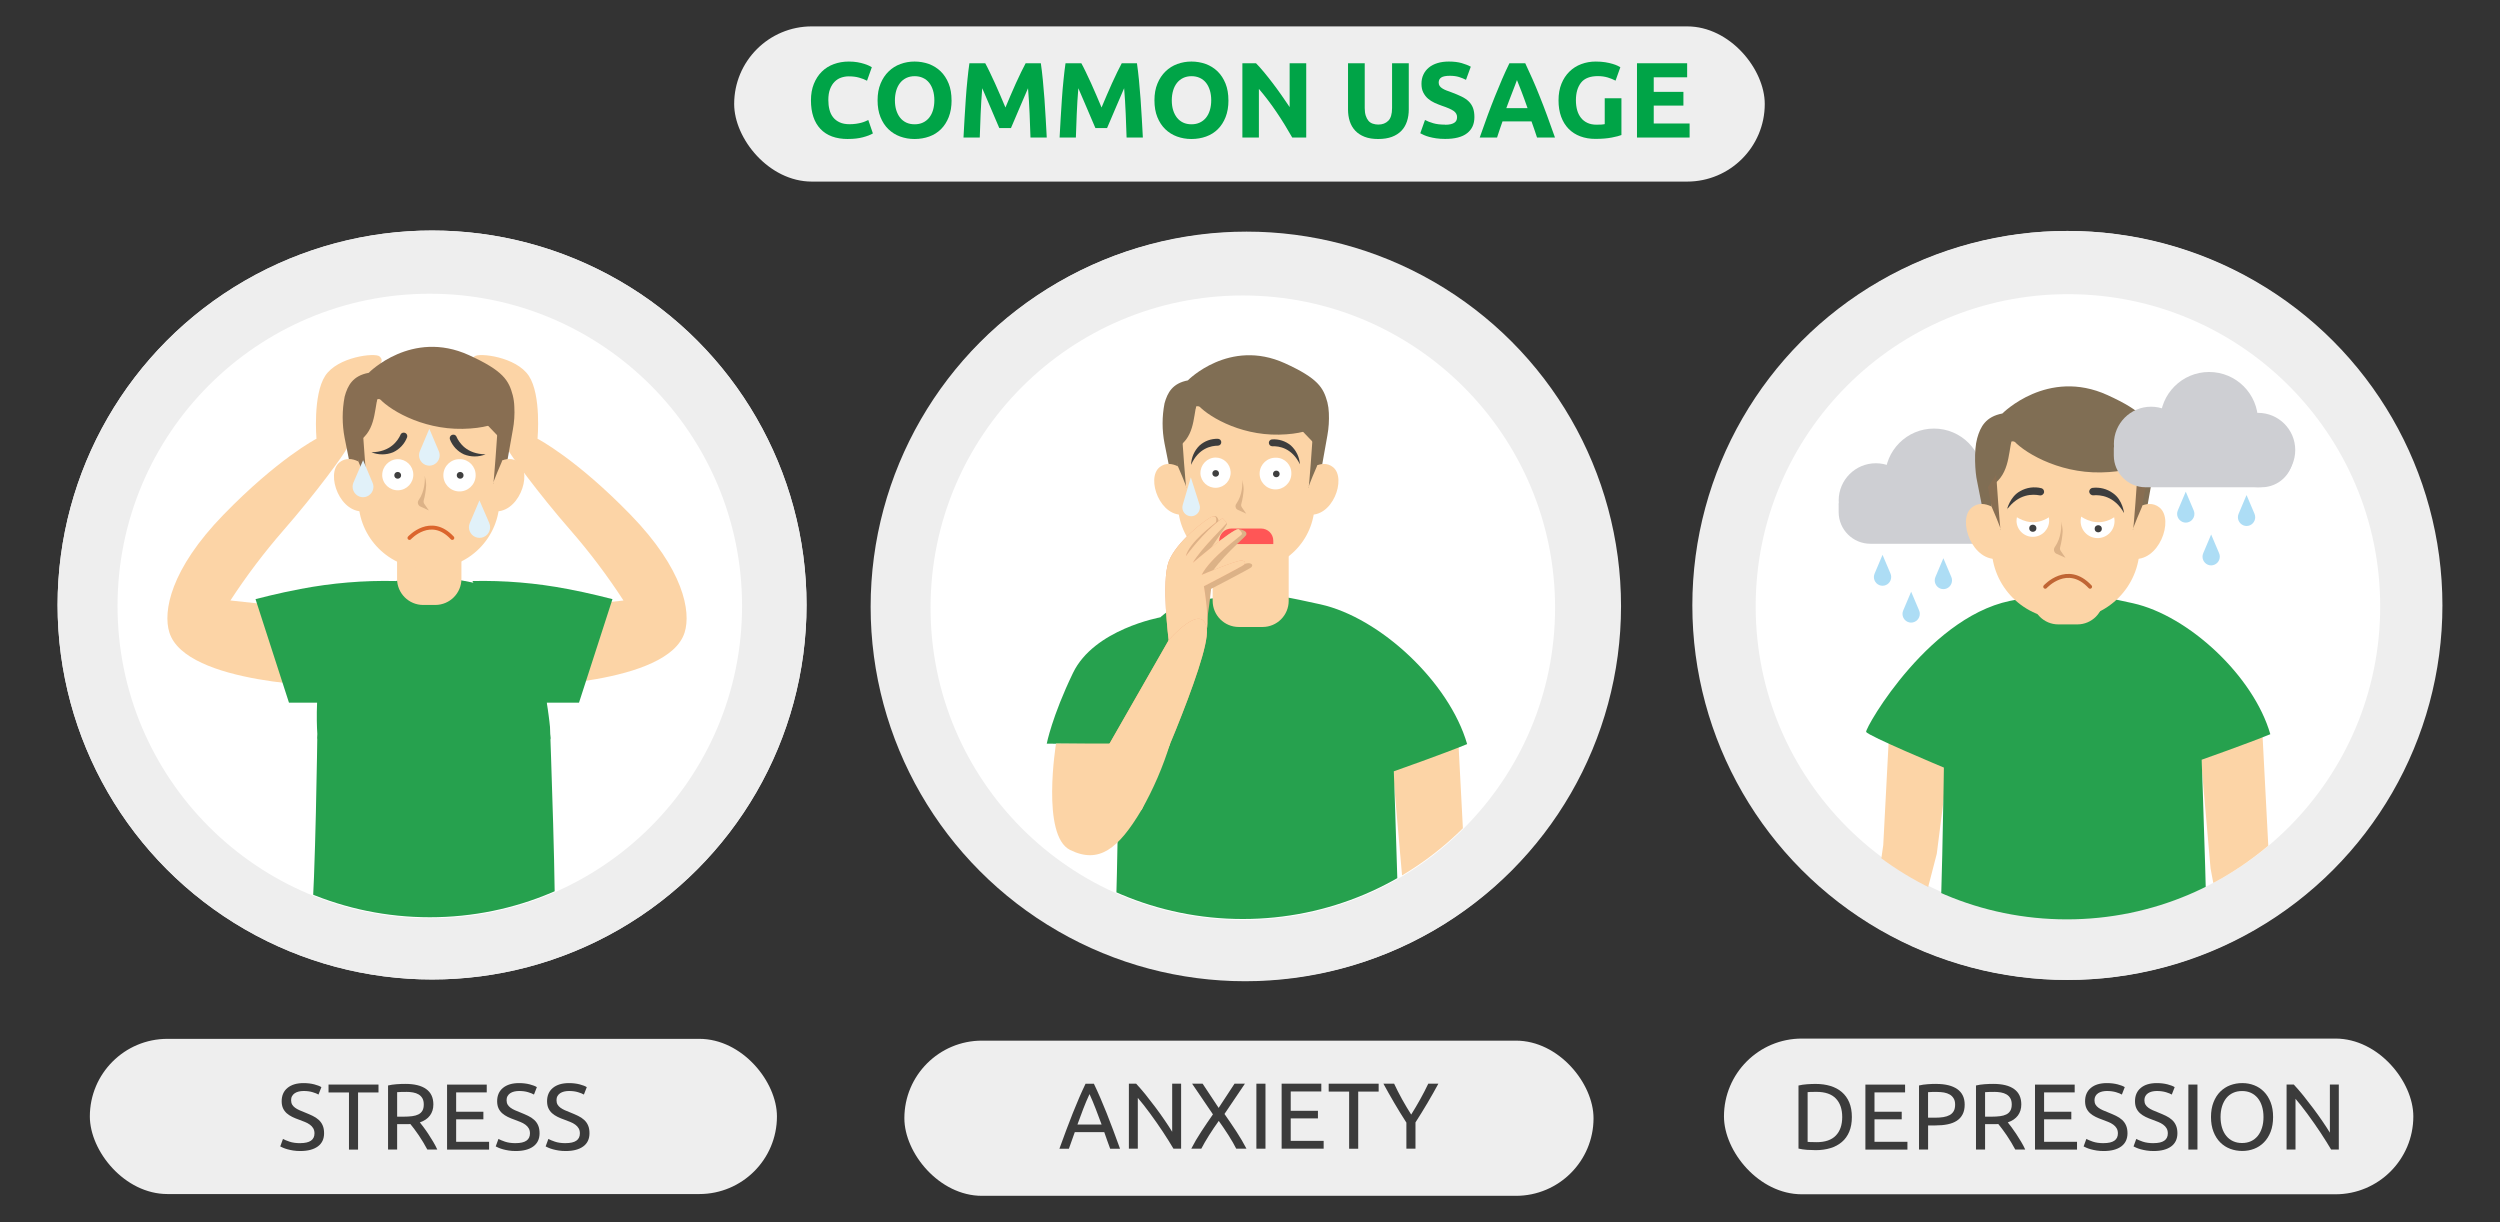 <?xml version="1.0" encoding="UTF-8"?>
<svg id="_Слой_1" data-name="Слой 1" xmlns="http://www.w3.org/2000/svg" width="630" height="308" xmlns:xlink="http://www.w3.org/1999/xlink" viewBox="0 0 630 308">
  <rect x="0" y="0" width="630" height="308" fill="#333333" stroke="none"/>
  <defs>
    <style>
      .cls-1, .cls-2, .cls-3, .cls-4, .cls-5, .cls-6 {
        fill: none;
      }

      .cls-2 {
        stroke: #db652d;
      }

      .cls-2, .cls-3 {
        stroke-linecap: round;
        stroke-linejoin: round;
      }

      .cls-3 {
        stroke: #c06534;
      }

      .cls-4 {
        clip-path: url(#clippath-2);
      }

      .cls-5 {
        clip-path: url(#clippath-1);
      }

      .cls-7 {
        fill: #f3aa81;
      }

      .cls-8 {
        fill: #eee;
      }

      .cls-9 {
        fill: #ff5656;
      }

      .cls-10 {
        fill: #fff;
      }

      .cls-11 {
        fill: #fcd4a6;
      }

      .cls-12 {
        fill: #806e54;
      }

      .cls-13 {
        fill: #00a447;
      }

      .cls-14 {
        fill: #cecfd3;
      }

      .cls-15 {
        fill: #adddf5;
      }

      .cls-16 {
        fill: #dcb287;
      }

      .cls-17 {
        fill: #e1f1f9;
      }

      .cls-18 {
        fill: #3f3f3f;
      }

      .cls-19 {
        fill: #886e52;
      }

      .cls-20 {
        fill: #26a14e;
      }

      .cls-21 {
        fill: #3b3b3b;
      }

      .cls-22 {
        fill: #3d3d3d;
      }

      .cls-6 {
        clip-path: url(#clippath);
      }
    </style>
    <clipPath id="clippath">
      <circle class="cls-1" cx="108.31" cy="152.46" r="78.69"/>
    </clipPath>
    <clipPath id="clippath-1">
      <circle class="cls-1" cx="520.84" cy="152.99" r="78.69"/>
    </clipPath>
    <clipPath id="clippath-2">
      <circle class="cls-1" cx="313.19" cy="152.9" r="78.69"/>
    </clipPath>
  </defs>
  <circle class="cls-8" cx="520.84" cy="152.57" r="94.37"/>
  <circle class="cls-10" cx="521.12" cy="152.82" r="78.69"/>
  <circle class="cls-8" cx="314.13" cy="152.74" r="94.37"/>
  <circle class="cls-10" cx="313.55" cy="152.99" r="78.69"/>
  <g>
    <path class="cls-21" d="m464.86,272.61h2.29v16.38h-2.29v-16.38Z"/>
    <path class="cls-21" d="m482.45,289c-.35-.58-.74-1.24-1.19-1.96s-.93-1.48-1.45-2.26c-.52-.78-1.06-1.57-1.62-2.38-.56-.8-1.12-1.58-1.67-2.33-.55-.75-1.09-1.45-1.61-2.12-.52-.66-1-1.25-1.44-1.75v12.79h-2.25v-16.38h1.82c.74.79,1.53,1.71,2.38,2.75.84,1.05,1.68,2.13,2.51,3.24.83,1.11,1.61,2.2,2.34,3.27.73,1.07,1.35,2.02,1.86,2.86v-12.13h2.25v16.38h-1.92Z"/>
    <path class="cls-21" d="m492.24,287.37c2.4,0,3.59-.82,3.59-2.46,0-.5-.11-.93-.32-1.29s-.5-.66-.86-.92c-.36-.26-.78-.49-1.24-.67-.46-.19-.96-.38-1.48-.57-.6-.21-1.17-.44-1.7-.7-.54-.26-1-.57-1.39-.92s-.71-.78-.93-1.26-.34-1.08-.34-1.77c0-1.43.49-2.55,1.47-3.36.98-.8,2.32-1.21,4.04-1.21.99,0,1.9.11,2.71.32s1.41.45,1.79.7l-.73,1.87c-.33-.2-.82-.41-1.48-.6s-1.41-.3-2.28-.3c-.44,0-.85.05-1.23.14-.38.09-.71.24-.99.42-.28.19-.51.43-.67.72-.17.29-.25.63-.25,1.03,0,.44.09.81.26,1.11.17.3.42.56.73.79.32.23.68.44,1.1.63.42.19.88.38,1.38.57.71.28,1.36.57,1.95.85.59.28,1.1.62,1.54,1.02.43.39.77.86,1,1.41.24.54.35,1.2.35,1.97,0,1.43-.52,2.54-1.57,3.31-1.05.77-2.53,1.16-4.43,1.16-.65,0-1.24-.04-1.79-.13-.54-.09-1.03-.19-1.45-.31-.43-.12-.79-.24-1.1-.38s-.55-.25-.72-.34l.69-1.89c.36.21.91.43,1.65.69.74.25,1.65.38,2.72.38Z"/>
    <path class="cls-21" d="m500.34,280.79c0-1.4.21-2.64.63-3.71.42-1.07.98-1.97,1.7-2.68.72-.72,1.55-1.26,2.51-1.62.95-.36,1.97-.54,3.04-.54s2.05.18,2.99.54c.94.36,1.76.9,2.47,1.62s1.27,1.61,1.69,2.68c.42,1.07.63,2.31.63,3.71s-.21,2.64-.63,3.71c-.42,1.07-.98,1.97-1.69,2.68-.71.72-1.53,1.26-2.47,1.62-.94.36-1.94.54-2.99.54s-2.08-.18-3.04-.54c-.95-.36-1.79-.9-2.51-1.62-.72-.72-1.29-1.61-1.7-2.68-.42-1.07-.63-2.31-.63-3.71Zm2.41,0c0,.99.13,1.9.38,2.71.25.81.61,1.5,1.08,2.07s1.03,1,1.7,1.31c.67.31,1.42.46,2.26.46s1.58-.15,2.25-.46c.66-.31,1.22-.74,1.69-1.31s.82-1.26,1.08-2.07.38-1.71.38-2.71-.13-1.89-.38-2.71c-.25-.81-.61-1.5-1.08-2.07s-1.03-1-1.69-1.31c-.66-.31-1.41-.46-2.25-.46s-1.59.15-2.26.46c-.67.31-1.24.74-1.7,1.31s-.82,1.26-1.08,2.07c-.25.81-.38,1.71-.38,2.71Z"/>
    <path class="cls-21" d="m526.75,286.73c-.16-.38-.37-.86-.63-1.44-.26-.58-.54-1.21-.84-1.89-.3-.68-.62-1.38-.96-2.09-.34-.72-.66-1.4-.96-2.03-.3-.64-.58-1.21-.84-1.71-.26-.5-.47-.89-.63-1.16-.17,1.86-.32,3.87-.43,6.04-.11,2.17-.21,4.35-.28,6.56h-2.25c.06-1.42.13-2.85.21-4.29.08-1.44.17-2.86.27-4.25s.21-2.75.33-4.08c.12-1.32.25-2.58.39-3.76h2.01c.43.69.88,1.51,1.37,2.46s.98,1.93,1.47,2.97.96,2.06,1.42,3.1c.46,1.03.87,1.97,1.25,2.83.38-.85.79-1.79,1.25-2.83.46-1.03.93-2.06,1.42-3.1s.98-2.02,1.47-2.97.95-1.76,1.37-2.46h2.01c.54,5.28.94,10.74,1.21,16.38h-2.25c-.08-2.21-.17-4.39-.28-6.56-.11-2.17-.25-4.18-.43-6.04-.16.27-.37.65-.63,1.16-.26.5-.54,1.08-.84,1.71-.3.64-.62,1.32-.96,2.03-.34.72-.66,1.41-.96,2.09-.3.68-.58,1.31-.84,1.89-.26.58-.47,1.06-.63,1.44h-1.84Z"/>
    <path class="cls-21" d="m551.22,289c-.35-.58-.74-1.24-1.19-1.96s-.93-1.48-1.45-2.26c-.52-.78-1.06-1.57-1.62-2.38-.56-.8-1.12-1.58-1.67-2.33-.55-.75-1.09-1.45-1.61-2.12-.52-.66-1-1.25-1.44-1.75v12.79h-2.25v-16.38h1.82c.74.79,1.53,1.71,2.38,2.75.84,1.05,1.68,2.13,2.51,3.24.83,1.11,1.61,2.2,2.34,3.27.73,1.07,1.35,2.02,1.86,2.86v-12.13h2.25v16.38h-1.92Z"/>
    <path class="cls-21" d="m557.2,272.61h2.29v16.38h-2.29v-16.38Z"/>
    <path class="cls-21" d="m562.89,280.79c0-1.4.21-2.64.63-3.71.42-1.07.98-1.97,1.7-2.68.72-.72,1.55-1.26,2.51-1.62.95-.36,1.97-.54,3.04-.54s2.05.18,2.99.54c.94.36,1.76.9,2.47,1.62s1.27,1.61,1.69,2.68c.42,1.07.63,2.31.63,3.71s-.21,2.64-.63,3.71c-.42,1.07-.98,1.97-1.69,2.68-.71.72-1.53,1.26-2.47,1.62-.94.36-1.94.54-2.99.54s-2.08-.18-3.04-.54c-.95-.36-1.79-.9-2.51-1.62-.72-.72-1.29-1.61-1.7-2.68-.42-1.07-.63-2.31-.63-3.71Zm2.41,0c0,.99.13,1.9.38,2.71.25.81.61,1.5,1.08,2.07s1.03,1,1.7,1.31c.67.31,1.42.46,2.26.46s1.58-.15,2.25-.46c.66-.31,1.22-.74,1.69-1.31s.82-1.26,1.08-2.07.38-1.71.38-2.71-.13-1.89-.38-2.71c-.25-.81-.61-1.5-1.08-2.07s-1.03-1-1.69-1.31c-.66-.31-1.41-.46-2.25-.46s-1.59.15-2.26.46c-.67.31-1.24.74-1.7,1.31s-.82,1.26-1.08,2.07c-.25.81-.38,1.71-.38,2.71Z"/>
  </g>
  <g>
    <path class="cls-21" d="m59.46,280.79c0,1.42-.22,2.65-.66,3.7-.44,1.05-1.06,1.92-1.87,2.6s-1.77,1.2-2.88,1.54-2.35.51-3.69.51c-.66,0-1.39-.03-2.19-.08-.8-.06-1.52-.16-2.16-.32v-15.89c.65-.16,1.37-.26,2.16-.32.8-.06,1.52-.08,2.19-.08,1.34,0,2.57.17,3.69.51,1.12.34,2.08.85,2.88,1.54s1.43,1.55,1.87,2.6c.44,1.05.66,2.28.66,3.7Zm-8.91,6.34c2.17,0,3.8-.56,4.87-1.67,1.07-1.11,1.61-2.67,1.61-4.67s-.54-3.56-1.61-4.67c-1.07-1.11-2.69-1.67-4.87-1.67-.65,0-1.15,0-1.5.02-.35.02-.6.03-.74.05v12.53c.14.02.39.03.74.05.36.02.86.02,1.5.02Z"/>
    <path class="cls-21" d="m62.86,289v-16.38h10v1.96h-7.71v4.87h6.86v1.92h-6.86v5.67h8.3v1.96h-10.59Z"/>
    <path class="cls-21" d="m80.71,272.45c2.3,0,4.07.44,5.31,1.31,1.24.88,1.86,2.18,1.86,3.91,0,.95-.17,1.75-.51,2.42s-.83,1.21-1.46,1.63c-.64.42-1.42.72-2.33.91-.91.19-1.95.28-3.1.28h-1.82v6.08h-2.29v-16.15c.65-.16,1.37-.26,2.16-.32.8-.06,1.52-.08,2.19-.08Zm.19,2.01c-.98,0-1.73.02-2.25.07v6.43h1.73c.79,0,1.5-.05,2.13-.15.63-.1,1.16-.28,1.6-.52.43-.24.77-.58,1-1,.24-.43.35-.97.35-1.63s-.12-1.15-.37-1.56-.58-.74-.99-.98c-.42-.24-.9-.41-1.45-.51s-1.13-.14-1.75-.14Z"/>
    <path class="cls-21" d="m98.75,282.14c.25.32.57.73.96,1.24.39.51.78,1.08,1.19,1.7.41.62.82,1.27,1.22,1.95.4.68.74,1.33,1.03,1.96h-2.51c-.32-.6-.66-1.21-1.03-1.82-.37-.61-.75-1.2-1.12-1.76-.38-.56-.75-1.08-1.12-1.57s-.71-.91-1-1.28c-.21.02-.41.02-.63.02h-2.71v6.41h-2.29v-16.15c.65-.16,1.37-.26,2.16-.32.8-.06,1.52-.08,2.19-.08,2.3,0,4.05.43,5.26,1.3,1.21.87,1.81,2.16,1.81,3.88,0,1.09-.29,2.02-.86,2.79s-1.42,1.35-2.54,1.73Zm-3.47-7.68c-.98,0-1.73.02-2.25.07v6.17h1.63c.79,0,1.5-.04,2.13-.12.63-.08,1.16-.23,1.6-.45s.77-.53,1-.93c.24-.4.35-.93.35-1.6,0-.61-.12-1.13-.35-1.54-.24-.41-.56-.73-.96-.97-.4-.24-.87-.4-1.42-.5s-1.12-.14-1.74-.14Z"/>
    <path class="cls-21" d="m105.6,289v-16.38h10v1.96h-7.71v4.87h6.86v1.92h-6.86v5.67h8.3v1.96h-10.59Z"/>
    <path class="cls-21" d="m122.91,287.37c2.4,0,3.59-.82,3.59-2.46,0-.5-.11-.93-.32-1.29s-.5-.66-.86-.92c-.36-.26-.78-.49-1.24-.67-.46-.19-.96-.38-1.48-.57-.6-.21-1.17-.44-1.7-.7-.54-.26-1-.57-1.4-.92-.39-.35-.71-.78-.93-1.26s-.34-1.08-.34-1.77c0-1.43.49-2.55,1.47-3.36.98-.8,2.32-1.21,4.04-1.21.99,0,1.9.11,2.71.32s1.41.45,1.79.7l-.73,1.87c-.33-.2-.82-.41-1.48-.6-.65-.2-1.41-.3-2.28-.3-.44,0-.85.05-1.23.14-.38.09-.71.24-.99.42-.28.19-.51.43-.67.72-.17.29-.25.63-.25,1.03,0,.44.09.81.26,1.11.17.3.42.56.73.79.31.23.68.44,1.1.63s.88.38,1.38.57c.71.28,1.36.57,1.95.85.59.28,1.1.62,1.54,1.02.43.39.77.86,1,1.41.24.54.35,1.2.35,1.97,0,1.43-.52,2.54-1.57,3.31s-2.53,1.16-4.43,1.16c-.65,0-1.24-.04-1.78-.13-.54-.09-1.03-.19-1.45-.31s-.79-.24-1.1-.38-.55-.25-.72-.34l.69-1.89c.36.21.91.43,1.65.69.74.25,1.65.38,2.72.38Z"/>
    <path class="cls-21" d="m131.68,272.61h2.29v16.38h-2.29v-16.38Z"/>
    <path class="cls-21" d="m137.38,280.79c0-1.4.21-2.64.63-3.71.42-1.07.98-1.97,1.7-2.68.72-.72,1.55-1.26,2.51-1.62.95-.36,1.97-.54,3.04-.54s2.05.18,2.99.54c.94.36,1.76.9,2.47,1.62s1.27,1.61,1.69,2.68c.42,1.07.63,2.31.63,3.71s-.21,2.64-.63,3.71c-.42,1.07-.98,1.97-1.69,2.68-.71.72-1.53,1.26-2.47,1.62-.94.36-1.93.54-2.99.54s-2.08-.18-3.04-.54c-.95-.36-1.79-.9-2.51-1.62s-1.28-1.61-1.7-2.68c-.42-1.07-.63-2.31-.63-3.71Zm2.41,0c0,.99.13,1.9.38,2.71s.61,1.5,1.08,2.07,1.03,1,1.7,1.31c.67.31,1.42.46,2.26.46s1.58-.15,2.25-.46c.66-.31,1.23-.74,1.69-1.31s.82-1.26,1.08-2.07c.25-.81.38-1.71.38-2.71s-.13-1.89-.38-2.71c-.25-.81-.61-1.5-1.08-2.07s-1.03-1-1.69-1.31c-.66-.31-1.41-.46-2.25-.46s-1.59.15-2.26.46c-.67.31-1.24.74-1.7,1.31s-.82,1.26-1.08,2.07c-.25.81-.38,1.71-.38,2.71Zm8.27-12.43l-3.33,3.24-1.11-.99,3.03-3.64,1.42,1.39Z"/>
    <path class="cls-21" d="m167.66,289c-.35-.58-.74-1.24-1.19-1.96s-.93-1.48-1.45-2.26c-.52-.78-1.06-1.57-1.62-2.38s-1.12-1.58-1.67-2.33c-.55-.75-1.09-1.45-1.61-2.12-.52-.66-1-1.25-1.44-1.75v12.79h-2.25v-16.38h1.82c.74.79,1.53,1.71,2.38,2.75.84,1.05,1.68,2.13,2.51,3.24.83,1.11,1.61,2.2,2.34,3.27.73,1.07,1.35,2.02,1.86,2.86v-12.13h2.25v16.38h-1.92Z"/>
  </g>
  <circle class="cls-8" cx="108.88" cy="152.46" r="94.37"/>
  <circle class="cls-10" cx="108.31" cy="152.71" r="78.69"/>
  <g>
    <path class="cls-21" d="m289.18,280.79c0,1.42-.22,2.65-.66,3.7-.44,1.05-1.06,1.92-1.87,2.6-.8.69-1.77,1.2-2.88,1.54s-2.35.51-3.69.51c-.66,0-1.39-.03-2.19-.08-.8-.06-1.52-.16-2.16-.32v-15.89c.65-.16,1.37-.26,2.16-.32.8-.06,1.52-.08,2.19-.08,1.34,0,2.57.17,3.69.51,1.12.34,2.08.85,2.88,1.54.8.69,1.43,1.55,1.87,2.6s.66,2.28.66,3.7Zm-8.91,6.34c2.17,0,3.8-.56,4.87-1.67s1.61-2.67,1.61-4.67-.54-3.56-1.61-4.67-2.7-1.67-4.87-1.67c-.65,0-1.15,0-1.5.02-.35.02-.6.03-.74.05v12.53c.14.02.39.03.74.05.36.02.86.02,1.5.02Z"/>
    <path class="cls-21" d="m291.92,280.79c0-1.4.21-2.64.63-3.71.42-1.07.98-1.97,1.7-2.68s1.55-1.26,2.51-1.62,1.97-.54,3.04-.54,2.05.18,2.99.54c.94.36,1.76.9,2.47,1.62s1.27,1.61,1.69,2.68c.42,1.07.63,2.31.63,3.71s-.21,2.64-.63,3.71c-.42,1.07-.98,1.97-1.69,2.68-.71.72-1.53,1.26-2.47,1.62-.94.36-1.94.54-2.99.54s-2.08-.18-3.04-.54-1.79-.9-2.51-1.62c-.72-.72-1.28-1.61-1.7-2.68-.42-1.07-.63-2.31-.63-3.71Zm2.41,0c0,.99.13,1.9.38,2.71s.61,1.5,1.08,2.07,1.03,1,1.7,1.31c.67.31,1.42.46,2.26.46s1.58-.15,2.25-.46c.66-.31,1.23-.74,1.69-1.31s.82-1.26,1.08-2.07.38-1.71.38-2.71-.13-1.89-.38-2.71c-.25-.81-.61-1.5-1.08-2.07s-1.03-1-1.69-1.31c-.66-.31-1.41-.46-2.25-.46s-1.59.15-2.26.46c-.67.31-1.24.74-1.7,1.31s-.82,1.26-1.08,2.07c-.25.81-.38,1.71-.38,2.71Z"/>
    <path class="cls-21" d="m320.83,287.01v1.99h-9.86v-16.38h2.29v14.4h7.57Z"/>
    <path class="cls-21" d="m321.52,280.79c0-1.4.21-2.64.63-3.71.42-1.07.99-1.97,1.7-2.68s1.55-1.26,2.51-1.62,1.97-.54,3.04-.54,2.05.18,2.99.54c.94.36,1.76.9,2.47,1.62s1.27,1.61,1.69,2.68c.42,1.07.63,2.31.63,3.71s-.21,2.64-.63,3.71c-.42,1.07-.98,1.97-1.69,2.68-.71.72-1.53,1.26-2.47,1.62-.94.36-1.93.54-2.99.54s-2.08-.18-3.04-.54-1.79-.9-2.51-1.62c-.72-.72-1.29-1.61-1.7-2.68-.42-1.07-.63-2.31-.63-3.71Zm2.41,0c0,.99.13,1.9.38,2.71s.61,1.5,1.08,2.07c.46.57,1.03,1,1.7,1.31.67.31,1.42.46,2.26.46s1.58-.15,2.25-.46c.66-.31,1.22-.74,1.69-1.31s.82-1.26,1.08-2.07.38-1.71.38-2.71-.13-1.89-.38-2.71c-.25-.81-.61-1.5-1.08-2.07s-1.03-1-1.69-1.31c-.66-.31-1.41-.46-2.25-.46s-1.59.15-2.26.46c-.67.31-1.24.74-1.7,1.31-.47.57-.82,1.26-1.08,2.07-.25.81-.38,1.71-.38,2.71Z"/>
    <path class="cls-21" d="m348.58,282.14c.25.32.57.73.96,1.24s.78,1.08,1.19,1.7c.41.62.81,1.27,1.22,1.95s.74,1.33,1.03,1.96h-2.51c-.32-.6-.66-1.21-1.03-1.82s-.74-1.2-1.12-1.76c-.38-.56-.75-1.08-1.12-1.57-.37-.49-.71-.91-1-1.28-.21.02-.41.02-.63.02h-2.71v6.41h-2.29v-16.15c.65-.16,1.37-.26,2.16-.32.79-.06,1.52-.08,2.19-.08,2.3,0,4.05.43,5.26,1.3,1.21.87,1.81,2.16,1.81,3.88,0,1.09-.29,2.02-.86,2.79s-1.42,1.35-2.54,1.73Zm-3.47-7.68c-.98,0-1.73.02-2.25.07v6.17h1.63c.79,0,1.5-.04,2.13-.12.63-.08,1.16-.23,1.6-.45.43-.22.77-.53,1-.93.24-.4.36-.93.36-1.6,0-.61-.12-1.13-.36-1.54-.24-.41-.55-.73-.96-.97s-.88-.4-1.42-.5c-.54-.09-1.12-.14-1.74-.14Z"/>
  </g>
  <circle class="cls-8" cx="521.12" cy="152.57" r="94.37"/>
  <circle class="cls-10" cx="521.12" cy="152.82" r="78.69"/>
  <rect class="cls-8" x="434.44" y="261.72" width="173.72" height="39.24" rx="19.62" ry="19.62"/>
  <rect class="cls-8" x="22.64" y="261.79" width="173.15" height="39.11" rx="19.56" ry="19.56"/>
  <circle class="cls-8" cx="108.88" cy="152.46" r="94.37"/>
  <circle class="cls-10" cx="108.31" cy="152.71" r="78.69"/>
  <rect class="cls-8" x="227.9" y="262.24" width="173.67" height="39.11" rx="19.56" ry="19.56"/>
  <circle class="cls-8" cx="313.77" cy="152.9" r="94.37"/>
  <circle class="cls-10" cx="313.19" cy="153.15" r="78.69"/>
  <g>
    <path class="cls-21" d="m75.66,288.07c2.4,0,3.59-.82,3.59-2.46,0-.5-.11-.93-.32-1.29s-.5-.66-.86-.92c-.36-.26-.78-.49-1.24-.67-.46-.19-.96-.38-1.48-.57-.6-.21-1.17-.44-1.7-.7-.54-.26-1-.57-1.4-.92-.39-.35-.71-.78-.93-1.26s-.34-1.08-.34-1.77c0-1.43.49-2.55,1.47-3.36.98-.8,2.32-1.21,4.04-1.21.99,0,1.9.11,2.71.32s1.41.45,1.79.7l-.73,1.87c-.33-.2-.82-.41-1.48-.6-.65-.2-1.41-.3-2.28-.3-.44,0-.85.05-1.23.14-.38.09-.71.24-.99.42-.28.19-.51.43-.67.72-.17.29-.25.63-.25,1.03,0,.44.09.81.26,1.11.17.3.42.56.73.79.31.23.68.44,1.1.63s.88.38,1.38.57c.71.28,1.36.57,1.95.85.59.28,1.1.62,1.54,1.02.43.39.77.86,1,1.41.24.54.35,1.2.35,1.97,0,1.43-.52,2.54-1.57,3.31s-2.53,1.16-4.43,1.16c-.65,0-1.24-.04-1.78-.13-.54-.09-1.03-.19-1.45-.31s-.79-.24-1.1-.38-.55-.25-.72-.34l.69-1.89c.36.21.91.43,1.65.69.74.25,1.65.38,2.72.38Z"/>
    <path class="cls-21" d="m95.38,273.31v1.99h-5.15v14.4h-2.29v-14.4h-5.15v-1.99h12.6Z"/>
    <path class="cls-21" d="m105.8,282.84c.25.32.57.73.96,1.24.39.51.78,1.08,1.19,1.7.41.62.82,1.27,1.22,1.95.4.68.74,1.33,1.03,1.96h-2.51c-.32-.6-.66-1.21-1.03-1.82-.37-.61-.75-1.2-1.12-1.76s-.75-1.08-1.12-1.57-.71-.91-1-1.28c-.21.02-.41.02-.63.02h-2.71v6.41h-2.29v-16.15c.65-.16,1.37-.26,2.16-.32.8-.06,1.52-.08,2.19-.08,2.3,0,4.05.43,5.26,1.3,1.21.87,1.81,2.16,1.81,3.88,0,1.09-.29,2.02-.86,2.79s-1.42,1.35-2.54,1.73Zm-3.47-7.68c-.98,0-1.73.02-2.25.07v6.17h1.63c.79,0,1.5-.04,2.13-.12.63-.08,1.16-.23,1.6-.45s.77-.53,1-.93c.24-.4.35-.93.35-1.6,0-.61-.12-1.13-.35-1.54-.24-.41-.56-.73-.96-.97-.4-.24-.87-.4-1.42-.5s-1.12-.14-1.74-.14Z"/>
    <path class="cls-21" d="m112.66,289.7v-16.38h10v1.96h-7.71v4.87h6.86v1.92h-6.86v5.67h8.3v1.96h-10.59Z"/>
    <path class="cls-21" d="m129.96,288.07c2.4,0,3.59-.82,3.59-2.46,0-.5-.11-.93-.32-1.29s-.5-.66-.86-.92c-.36-.26-.78-.49-1.24-.67-.46-.19-.96-.38-1.48-.57-.6-.21-1.17-.44-1.7-.7-.54-.26-1-.57-1.4-.92-.39-.35-.71-.78-.93-1.26s-.34-1.08-.34-1.77c0-1.43.49-2.55,1.47-3.36.98-.8,2.32-1.21,4.04-1.21.99,0,1.9.11,2.71.32s1.41.45,1.79.7l-.73,1.87c-.33-.2-.82-.41-1.48-.6-.65-.2-1.41-.3-2.28-.3-.44,0-.85.05-1.23.14-.38.09-.71.24-.99.42-.28.19-.51.43-.67.72-.17.29-.25.63-.25,1.03,0,.44.09.81.26,1.11.17.3.42.56.73.79.31.23.68.44,1.1.63s.88.38,1.38.57c.71.28,1.36.57,1.95.85.59.28,1.1.62,1.54,1.02.43.39.77.86,1,1.41.24.54.35,1.2.35,1.97,0,1.43-.52,2.54-1.57,3.31s-2.53,1.16-4.43,1.16c-.65,0-1.24-.04-1.78-.13-.54-.09-1.03-.19-1.45-.31s-.79-.24-1.1-.38-.55-.25-.72-.34l.69-1.89c.36.21.91.43,1.65.69.74.25,1.65.38,2.72.38Z"/>
    <path class="cls-21" d="m142.54,288.07c2.4,0,3.59-.82,3.59-2.46,0-.5-.11-.93-.32-1.29s-.5-.66-.86-.92c-.36-.26-.78-.49-1.24-.67-.46-.19-.96-.38-1.48-.57-.6-.21-1.17-.44-1.7-.7-.54-.26-1-.57-1.4-.92-.39-.35-.71-.78-.93-1.26s-.34-1.08-.34-1.77c0-1.43.49-2.55,1.47-3.36.98-.8,2.32-1.21,4.04-1.21.99,0,1.9.11,2.71.32s1.41.45,1.79.7l-.73,1.87c-.33-.2-.82-.41-1.48-.6-.65-.2-1.41-.3-2.28-.3-.44,0-.85.05-1.23.14-.38.09-.71.24-.99.42-.28.19-.51.43-.67.72-.17.29-.25.63-.25,1.03,0,.44.09.81.26,1.11.17.3.42.56.73.79.31.23.68.44,1.1.63s.88.38,1.38.57c.71.28,1.36.57,1.95.85.59.28,1.1.62,1.54,1.02.43.39.77.86,1,1.41.24.54.35,1.2.35,1.97,0,1.43-.52,2.54-1.57,3.31s-2.53,1.16-4.43,1.16c-.65,0-1.24-.04-1.78-.13-.54-.09-1.03-.19-1.45-.31s-.79-.24-1.1-.38-.55-.25-.72-.34l.69-1.89c.36.21.91.43,1.65.69.74.25,1.65.38,2.72.38Z"/>
  </g>
  <g>
    <path class="cls-21" d="m279.76,289.47c-.27-.71-.52-1.41-.76-2.09s-.48-1.38-.73-2.09h-7.42l-1.49,4.19h-2.39c.63-1.73,1.22-3.34,1.77-4.81.55-1.47,1.09-2.87,1.62-4.2.53-1.32,1.05-2.59,1.57-3.79.52-1.21,1.06-2.4,1.63-3.58h2.1c.57,1.18,1.11,2.38,1.63,3.58.52,1.21,1.04,2.47,1.57,3.79s1.07,2.72,1.62,4.2c.55,1.47,1.14,3.08,1.77,4.81h-2.51Zm-2.15-6.08c-.5-1.37-1-2.7-1.5-3.98-.5-1.29-1.01-2.52-1.55-3.7-.55,1.18-1.08,2.42-1.57,3.7-.5,1.28-.99,2.61-1.48,3.98h6.1Z"/>
    <path class="cls-21" d="m295.71,289.47c-.35-.58-.74-1.24-1.19-1.96s-.93-1.48-1.45-2.26c-.52-.78-1.06-1.57-1.62-2.38-.56-.8-1.12-1.58-1.67-2.33-.55-.75-1.09-1.46-1.61-2.12-.52-.66-1-1.24-1.44-1.75v12.79h-2.25v-16.38h1.82c.74.79,1.53,1.71,2.38,2.75.84,1.05,1.68,2.13,2.51,3.24.83,1.11,1.61,2.2,2.34,3.28.73,1.07,1.35,2.02,1.86,2.86v-12.13h2.25v16.38h-1.92Z"/>
    <path class="cls-21" d="m311.53,289.47c-.24-.47-.52-1-.85-1.57s-.69-1.17-1.09-1.8-.8-1.24-1.23-1.87c-.42-.62-.83-1.21-1.23-1.76-.39.55-.8,1.14-1.23,1.76-.43.62-.83,1.24-1.22,1.87-.39.62-.75,1.22-1.09,1.8-.34.58-.63,1.1-.86,1.57h-2.53c.71-1.39,1.53-2.8,2.47-4.23.94-1.43,1.93-2.91,2.99-4.42l-5.25-7.73h2.65l4.04,6.1,4-6.1h2.62l-5.15,7.63c1.07,1.53,2.08,3.02,3.03,4.47.95,1.45,1.78,2.88,2.51,4.28h-2.58Z"/>
    <path class="cls-21" d="m316.61,273.09h2.29v16.38h-2.29v-16.38Z"/>
    <path class="cls-21" d="m322.97,289.47v-16.38h10v1.96h-7.71v4.87h6.86v1.91h-6.86v5.67h8.3v1.96h-10.59Z"/>
    <path class="cls-21" d="m347.42,273.09v1.99h-5.15v14.4h-2.29v-14.4h-5.15v-1.99h12.6Z"/>
    <path class="cls-21" d="m354.41,289.47v-6.57c-1.09-1.69-2.11-3.35-3.07-4.99s-1.87-3.25-2.72-4.82h2.7c.6,1.29,1.27,2.6,2.01,3.94.74,1.33,1.5,2.61,2.29,3.84.77-1.23,1.53-2.51,2.27-3.84.74-1.33,1.42-2.64,2.03-3.94h2.55c-.85,1.58-1.76,3.18-2.72,4.81-.96,1.63-1.98,3.28-3.05,4.95v6.62h-2.29Z"/>
  </g>
  <g>
    <path class="cls-21" d="m466.67,281.49c0,1.42-.22,2.65-.66,3.7-.44,1.05-1.06,1.92-1.87,2.6-.8.69-1.77,1.2-2.88,1.54s-2.35.51-3.69.51c-.66,0-1.39-.03-2.19-.08-.8-.06-1.52-.16-2.16-.32v-15.89c.65-.16,1.37-.26,2.16-.32.79-.06,1.52-.08,2.19-.08,1.34,0,2.57.17,3.69.51,1.12.34,2.08.85,2.88,1.54.8.69,1.43,1.55,1.87,2.6s.66,2.28.66,3.7Zm-8.91,6.34c2.18,0,3.8-.56,4.87-1.67,1.07-1.11,1.61-2.67,1.61-4.67s-.54-3.56-1.61-4.67c-1.07-1.11-2.69-1.67-4.87-1.67-.65,0-1.15,0-1.5.02-.35.02-.6.03-.74.05v12.53c.14.02.39.03.74.05.36.02.86.02,1.5.02Z"/>
    <path class="cls-21" d="m470.08,289.7v-16.38h10v1.96h-7.71v4.87h6.86v1.92h-6.86v5.67h8.3v1.96h-10.59Z"/>
    <path class="cls-21" d="m487.93,273.15c2.3,0,4.07.44,5.31,1.31,1.24.88,1.86,2.18,1.86,3.91,0,.95-.17,1.75-.51,2.42-.34.67-.83,1.21-1.46,1.63-.64.42-1.41.72-2.33.91-.91.19-1.95.28-3.1.28h-1.82v6.08h-2.29v-16.15c.65-.16,1.37-.26,2.16-.32.79-.06,1.52-.08,2.19-.08Zm.19,2.01c-.98,0-1.72.02-2.25.07v6.43h1.73c.79,0,1.5-.05,2.13-.15s1.16-.28,1.6-.52.77-.58,1.01-1c.24-.43.35-.97.35-1.63s-.12-1.15-.37-1.56-.57-.74-.99-.98c-.42-.24-.9-.41-1.45-.51-.55-.09-1.13-.14-1.75-.14Z"/>
    <path class="cls-21" d="m505.96,282.84c.25.32.57.73.96,1.24.38.51.78,1.08,1.19,1.7.41.62.81,1.27,1.22,1.95s.74,1.33,1.03,1.96h-2.51c-.32-.6-.66-1.21-1.03-1.82s-.74-1.2-1.12-1.76c-.38-.56-.75-1.08-1.12-1.57-.37-.49-.71-.91-1-1.28-.21.02-.41.02-.63.02h-2.71v6.41h-2.29v-16.15c.65-.16,1.37-.26,2.16-.32.79-.06,1.52-.08,2.19-.08,2.3,0,4.05.43,5.26,1.3,1.21.87,1.81,2.16,1.81,3.88,0,1.09-.29,2.02-.86,2.79-.57.77-1.42,1.35-2.54,1.73Zm-3.47-7.68c-.98,0-1.72.02-2.25.07v6.17h1.63c.79,0,1.5-.04,2.13-.12.63-.08,1.16-.23,1.6-.45s.77-.53,1-.93c.24-.4.36-.93.36-1.6,0-.61-.12-1.13-.36-1.54-.24-.41-.55-.73-.96-.97s-.88-.4-1.42-.5c-.54-.09-1.12-.14-1.74-.14Z"/>
    <path class="cls-21" d="m512.82,289.7v-16.38h10v1.96h-7.71v4.87h6.86v1.92h-6.86v5.67h8.3v1.96h-10.59Z"/>
    <path class="cls-21" d="m530.12,288.07c2.4,0,3.59-.82,3.59-2.46,0-.5-.11-.93-.32-1.29s-.5-.66-.86-.92c-.36-.26-.78-.49-1.24-.67-.46-.19-.96-.38-1.48-.57-.6-.21-1.17-.44-1.7-.7-.54-.26-1-.57-1.4-.92-.39-.35-.71-.78-.93-1.26s-.34-1.08-.34-1.77c0-1.43.49-2.55,1.46-3.36s2.32-1.21,4.04-1.21c.99,0,1.89.11,2.71.32.81.21,1.41.45,1.79.7l-.73,1.87c-.33-.2-.82-.41-1.48-.6s-1.41-.3-2.28-.3c-.44,0-.85.05-1.23.14-.38.09-.71.24-.99.42-.28.19-.51.43-.67.72-.16.29-.25.63-.25,1.03,0,.44.09.81.26,1.11.17.3.42.56.73.79.31.23.68.44,1.1.63s.88.38,1.38.57c.71.28,1.36.57,1.95.85.59.28,1.1.62,1.54,1.02.43.39.77.86,1,1.41.24.54.36,1.2.36,1.97,0,1.43-.53,2.54-1.57,3.31-1.05.77-2.53,1.16-4.43,1.16-.65,0-1.24-.04-1.78-.13-.54-.09-1.03-.19-1.46-.31s-.79-.24-1.1-.38c-.31-.13-.55-.25-.72-.34l.69-1.89c.36.21.91.43,1.65.69.74.25,1.65.38,2.72.38Z"/>
    <path class="cls-21" d="m542.7,288.07c2.4,0,3.59-.82,3.59-2.46,0-.5-.11-.93-.32-1.29s-.5-.66-.86-.92c-.36-.26-.78-.49-1.24-.67-.46-.19-.96-.38-1.48-.57-.6-.21-1.17-.44-1.7-.7-.54-.26-1-.57-1.4-.92-.39-.35-.71-.78-.93-1.26s-.34-1.08-.34-1.77c0-1.43.49-2.55,1.46-3.36s2.32-1.21,4.04-1.21c.99,0,1.89.11,2.71.32.81.21,1.41.45,1.79.7l-.73,1.87c-.33-.2-.82-.41-1.48-.6s-1.41-.3-2.28-.3c-.44,0-.85.05-1.23.14-.38.09-.71.24-.99.42-.28.19-.51.43-.67.72-.16.29-.25.63-.25,1.03,0,.44.09.81.26,1.11.17.3.42.56.73.79.31.23.68.44,1.1.63s.88.38,1.38.57c.71.28,1.36.57,1.95.85.59.28,1.1.62,1.54,1.02.43.39.77.86,1,1.41.24.54.36,1.2.36,1.97,0,1.43-.53,2.54-1.57,3.31-1.05.77-2.53,1.16-4.43,1.16-.65,0-1.24-.04-1.78-.13-.54-.09-1.03-.19-1.46-.31s-.79-.24-1.1-.38c-.31-.13-.55-.25-.72-.34l.69-1.89c.36.21.91.43,1.65.69.74.25,1.65.38,2.72.38Z"/>
    <path class="cls-21" d="m551.47,273.31h2.29v16.38h-2.29v-16.38Z"/>
    <path class="cls-21" d="m557.17,281.49c0-1.4.21-2.64.63-3.71.42-1.07.98-1.97,1.7-2.68s1.55-1.26,2.51-1.62,1.96-.54,3.04-.54,2.05.18,2.99.54,1.76.9,2.47,1.62,1.27,1.61,1.69,2.68c.42,1.07.62,2.31.62,3.71s-.21,2.64-.62,3.71c-.42,1.07-.98,1.97-1.69,2.68-.71.72-1.53,1.26-2.47,1.62s-1.93.54-2.99.54-2.08-.18-3.04-.54-1.79-.9-2.51-1.62c-.72-.72-1.29-1.61-1.7-2.68-.42-1.07-.63-2.31-.63-3.71Zm2.41,0c0,.99.13,1.9.38,2.71s.61,1.5,1.08,2.07,1.03,1,1.7,1.31c.67.31,1.42.46,2.26.46s1.58-.15,2.25-.46c.66-.31,1.22-.74,1.69-1.31s.82-1.26,1.08-2.07.38-1.71.38-2.71-.13-1.89-.38-2.71c-.25-.81-.61-1.5-1.08-2.07s-1.03-1-1.69-1.31c-.66-.31-1.41-.46-2.25-.46s-1.59.15-2.26.46c-.67.31-1.24.74-1.7,1.31s-.82,1.26-1.08,2.07c-.25.81-.38,1.71-.38,2.71Z"/>
    <path class="cls-21" d="m587.45,289.7c-.35-.58-.74-1.24-1.19-1.96s-.93-1.48-1.45-2.26-1.06-1.57-1.62-2.38c-.56-.8-1.12-1.58-1.67-2.33-.55-.75-1.09-1.45-1.61-2.12-.52-.66-1-1.25-1.44-1.75v12.79h-2.25v-16.38h1.82c.74.79,1.53,1.71,2.38,2.75.84,1.05,1.68,2.13,2.51,3.24.83,1.11,1.61,2.2,2.34,3.27.73,1.07,1.35,2.02,1.86,2.86v-12.13h2.25v16.38h-1.92Z"/>
  </g>
  <rect class="cls-8" x="185.01" y="6.65" width="259.71" height="39.11" rx="19.56" ry="19.56"/>
  <g>
    <path class="cls-13" d="m213.7,35.03c-3.04,0-5.36-.85-6.95-2.54-1.59-1.69-2.39-4.09-2.39-7.21,0-1.55.24-2.93.73-4.14s1.15-2.24,2-3.08c.85-.84,1.85-1.47,3.02-1.9s2.44-.65,3.81-.65c.79,0,1.51.06,2.16.17.65.12,1.21.25,1.7.41.49.15.89.31,1.22.47.32.16.56.29.7.38l-1.21,3.4c-.58-.31-1.25-.57-2.01-.78-.77-.22-1.63-.32-2.61-.32-.65,0-1.28.11-1.9.32s-1.17.56-1.65,1.04-.86,1.09-1.15,1.85c-.29.76-.43,1.67-.43,2.75,0,.86.09,1.67.28,2.42.19.75.49,1.39.92,1.93.42.54.98.97,1.66,1.28.68.32,1.51.47,2.48.47.61,0,1.16-.04,1.65-.11.49-.07.92-.16,1.3-.26.38-.1.71-.21,1-.34s.55-.24.78-.35l1.16,3.38c-.59.36-1.43.68-2.51.97-1.08.29-2.33.43-3.75.43Z"/>
    <path class="cls-13" d="m239.8,25.28c0,1.6-.24,3.01-.72,4.23-.48,1.21-1.13,2.23-1.96,3.05-.83.82-1.81,1.44-2.96,1.85-1.14.41-2.37.62-3.69.62s-2.48-.21-3.62-.62-2.12-1.03-2.97-1.85c-.85-.82-1.51-1.84-2-3.05s-.73-2.62-.73-4.23.25-3.01.76-4.23c.5-1.21,1.18-2.24,2.04-3.06.85-.83,1.84-1.45,2.97-1.86,1.12-.41,2.31-.62,3.55-.62s2.48.21,3.62.62c1.13.42,2.12,1.04,2.97,1.86.85.83,1.51,1.85,2,3.06s.73,2.62.73,4.23Zm-14.28,0c0,.92.11,1.75.34,2.48.23.74.55,1.37.97,1.9.42.53.94.94,1.55,1.23.61.29,1.31.43,2.11.43s1.47-.14,2.09-.43,1.14-.7,1.57-1.23.75-1.17.97-1.9c.22-.74.34-1.57.34-2.48s-.11-1.75-.34-2.5c-.23-.75-.55-1.39-.97-1.92s-.94-.94-1.57-1.23-1.32-.43-2.09-.43-1.49.15-2.11.45c-.61.3-1.13.71-1.55,1.24-.42.53-.75,1.17-.97,1.92-.22.75-.34,1.57-.34,2.47Z"/>
    <path class="cls-13" d="m248.28,15.94c.33.59.7,1.33,1.12,2.2.42.87.87,1.82,1.33,2.83.46,1.02.92,2.06,1.37,3.12.45,1.06.88,2.06,1.27,3,.4-.94.82-1.94,1.27-3,.45-1.06.91-2.1,1.37-3.12.46-1.02.9-1.96,1.33-2.83.42-.87.8-1.61,1.12-2.2h3.83c.18,1.24.35,2.63.5,4.17.15,1.54.29,3.14.41,4.81.12,1.67.22,3.33.32,5.01.1,1.67.18,3.25.26,4.72h-4.1c-.05-1.82-.13-3.8-.22-5.94-.09-2.14-.22-4.3-.4-6.48-.33.76-.69,1.59-1.08,2.51s-.79,1.84-1.18,2.75c-.39.92-.76,1.8-1.12,2.63s-.67,1.55-.92,2.15h-2.94c-.25-.59-.56-1.31-.92-2.15s-.74-1.71-1.12-2.63c-.39-.92-.78-1.84-1.18-2.75-.4-.92-.76-1.75-1.08-2.51-.18,2.18-.31,4.34-.4,6.48-.09,2.14-.16,4.12-.22,5.94h-4.1c.07-1.48.16-3.05.26-4.72.1-1.67.21-3.34.32-5.01s.25-3.27.41-4.81c.15-1.54.32-2.93.5-4.17h4.02Z"/>
    <path class="cls-13" d="m272.5,15.94c.33.59.7,1.33,1.12,2.2.42.87.87,1.82,1.33,2.83.46,1.02.92,2.06,1.37,3.12.45,1.06.88,2.06,1.27,3,.4-.94.82-1.94,1.27-3,.45-1.06.91-2.1,1.37-3.12.46-1.02.9-1.96,1.33-2.83.42-.87.8-1.61,1.12-2.2h3.83c.18,1.24.35,2.63.5,4.17.15,1.54.29,3.14.41,4.81.12,1.67.22,3.33.32,5.01.1,1.67.18,3.25.26,4.72h-4.1c-.05-1.82-.13-3.8-.22-5.94-.09-2.14-.22-4.3-.4-6.48-.33.76-.69,1.59-1.08,2.51s-.79,1.84-1.18,2.75c-.39.92-.76,1.8-1.12,2.63s-.67,1.55-.92,2.15h-2.94c-.25-.59-.56-1.31-.92-2.15s-.74-1.71-1.12-2.63c-.39-.92-.78-1.84-1.18-2.75-.4-.92-.76-1.75-1.08-2.51-.18,2.18-.31,4.34-.4,6.48-.09,2.14-.16,4.12-.22,5.94h-4.1c.07-1.48.16-3.05.26-4.72.1-1.67.21-3.34.32-5.01s.25-3.27.41-4.81c.15-1.54.32-2.93.5-4.17h4.02Z"/>
    <path class="cls-13" d="m309.57,25.28c0,1.6-.24,3.01-.72,4.23-.48,1.21-1.13,2.23-1.96,3.05-.83.82-1.81,1.44-2.96,1.85-1.14.41-2.37.62-3.69.62s-2.48-.21-3.62-.62-2.12-1.03-2.97-1.85c-.85-.82-1.51-1.84-2-3.05s-.73-2.62-.73-4.23.25-3.01.76-4.23c.5-1.21,1.18-2.24,2.04-3.06.85-.83,1.84-1.45,2.97-1.86,1.12-.41,2.31-.62,3.55-.62s2.48.21,3.62.62c1.13.42,2.12,1.04,2.97,1.86.85.83,1.51,1.85,2,3.06s.73,2.62.73,4.23Zm-14.28,0c0,.92.11,1.75.34,2.48.23.74.55,1.37.97,1.9.42.53.94.94,1.55,1.23.61.29,1.31.43,2.11.43s1.47-.14,2.09-.43,1.14-.7,1.57-1.23.75-1.17.97-1.9c.22-.74.34-1.57.34-2.48s-.11-1.75-.34-2.5c-.23-.75-.55-1.39-.97-1.92s-.94-.94-1.57-1.23-1.32-.43-2.09-.43-1.49.15-2.11.45c-.61.3-1.13.71-1.55,1.24-.42.53-.75,1.17-.97,1.92-.22.75-.34,1.57-.34,2.47Z"/>
    <path class="cls-13" d="m325.64,34.65c-1.21-2.14-2.51-4.26-3.92-6.34-1.4-2.09-2.9-4.06-4.48-5.91v12.26h-4.16V15.94h3.43c.59.59,1.25,1.32,1.97,2.19.72.86,1.45,1.79,2.2,2.77.75.98,1.49,2,2.23,3.05.74,1.05,1.43,2.07,2.08,3.04v-11.04h4.18v18.71h-3.54Z"/>
    <path class="cls-13" d="m347.29,35.03c-1.31,0-2.45-.18-3.4-.55-.95-.37-1.74-.88-2.36-1.54-.62-.66-1.08-1.44-1.38-2.35-.3-.91-.45-1.91-.45-3.01v-11.64h4.21v11.29c0,.76.09,1.4.26,1.93s.41.96.7,1.3.66.57,1.08.71c.42.14.89.22,1.39.22,1.03,0,1.86-.32,2.5-.95s.96-1.7.96-3.21v-11.29h4.21v11.64c0,1.1-.15,2.11-.46,3.02-.31.92-.77,1.71-1.4,2.36s-1.43,1.17-2.4,1.53c-.97.36-2.12.54-3.46.54Z"/>
    <path class="cls-13" d="m364.16,31.44c.59,0,1.08-.05,1.47-.15s.7-.23.93-.41c.23-.17.4-.37.49-.61.09-.23.13-.5.13-.78,0-.61-.29-1.12-.86-1.53s-1.57-.84-2.97-1.31c-.61-.22-1.22-.46-1.84-.74-.61-.28-1.16-.63-1.65-1.05-.49-.42-.88-.94-1.19-1.54-.31-.6-.46-1.34-.46-2.2s.16-1.64.49-2.33c.32-.69.78-1.28,1.38-1.77.59-.49,1.31-.86,2.16-1.12.85-.26,1.8-.39,2.86-.39,1.26,0,2.35.13,3.27.4.92.27,1.67.57,2.27.89l-1.21,3.32c-.52-.27-1.1-.51-1.74-.71s-1.41-.31-2.31-.31c-1.01,0-1.73.14-2.17.42-.44.28-.66.71-.66,1.28,0,.34.08.63.24.86.16.23.39.45.69.63.3.19.64.36,1.03.51.39.15.81.31,1.28.47.97.36,1.82.72,2.54,1.07.72.35,1.32.76,1.8,1.23.48.47.83,1.02,1.07,1.65.23.63.35,1.39.35,2.29,0,1.75-.61,3.1-1.84,4.06-1.22.96-3.07,1.44-5.54,1.44-.83,0-1.58-.05-2.24-.15-.67-.1-1.26-.22-1.77-.36-.51-.14-.96-.3-1.32-.46-.37-.16-.68-.32-.93-.46l1.19-3.35c.56.31,1.25.58,2.07.82.82.24,1.82.36,3.01.36Z"/>
    <path class="cls-13" d="m387.33,34.65c-.21-.65-.43-1.32-.67-2-.24-.69-.48-1.37-.72-2.05h-7.31c-.24.68-.47,1.37-.71,2.05-.24.69-.46,1.35-.66,2h-4.37c.7-2.02,1.37-3.88,2-5.59.63-1.71,1.25-3.32,1.86-4.83.6-1.51,1.2-2.95,1.79-4.31.59-1.36,1.2-2.69,1.83-3.98h3.99c.62,1.3,1.22,2.62,1.82,3.98.6,1.36,1.2,2.79,1.8,4.31.61,1.51,1.23,3.12,1.86,4.83s1.3,3.57,2.01,5.59h-4.51Zm-5.06-14.47c-.09.27-.23.64-.41,1.11-.18.47-.39,1.01-.62,1.62-.23.61-.49,1.29-.78,2.02-.29.74-.58,1.51-.87,2.32h5.35c-.29-.81-.56-1.59-.83-2.33-.27-.74-.52-1.42-.76-2.03-.24-.61-.45-1.15-.64-1.62-.18-.47-.33-.83-.44-1.1Z"/>
    <path class="cls-13" d="m402.69,19.18c-1.96,0-3.38.54-4.25,1.63-.87,1.09-1.31,2.58-1.31,4.47,0,.92.11,1.75.32,2.5s.54,1.39.97,1.93c.43.54.97.96,1.62,1.26.65.3,1.4.45,2.27.45.47,0,.87,0,1.2-.03.33-.02.62-.05.88-.11v-6.51h4.21v9.26c-.5.2-1.31.41-2.43.63s-2.49.34-4.13.34c-1.4,0-2.68-.22-3.82-.65-1.14-.43-2.12-1.06-2.93-1.89-.81-.83-1.44-1.85-1.88-3.05-.44-1.21-.66-2.58-.66-4.13s.24-2.95.73-4.16c.49-1.21,1.15-2.23,2-3.06.85-.84,1.84-1.47,2.98-1.9,1.14-.43,2.36-.65,3.66-.65.88,0,1.68.06,2.39.17.71.12,1.32.25,1.84.41.51.15.94.31,1.27.47.33.16.57.29.71.38l-1.21,3.38c-.58-.31-1.24-.57-1.98-.8-.75-.22-1.56-.34-2.44-.34Z"/>
    <path class="cls-13" d="m412.52,34.65V15.94h12.64v3.54h-8.42v3.67h7.48v3.46h-7.48v4.51h9.04v3.54h-13.26Z"/>
  </g>
  <g class="cls-6">
    <g>
      <path class="cls-11" d="m84.15,172.97s-37.37-.37-41.47-13.6c-1.64-5.26.25-15.89,13.64-29.66,13.74-14.15,23.43-19.15,23.43-19.15,0,0-.95-11,2.19-15.84,3.14-4.84,12.59-5.88,13.69-4.92,1.1.96.72,2.2-2.72,4.16s-4.53.85-6.13,8.7c-.66,3.28,1.2,8.39.6,10.34-.29,1-7.85,11.38-16,20.69-4.84,5.56-9.29,11.45-13.32,17.63l10.7,1.16,15.39,20.49Z"/>
      <path class="cls-11" d="m131.06,172.97s37.37-.37,41.47-13.6c1.64-5.26-.25-15.89-13.64-29.66-13.74-14.15-23.43-19.15-23.43-19.15,0,0,1-11-2.19-15.84s-12.59-5.88-13.69-4.92c-1.1.96-.72,2.2,2.72,4.16s4.53.85,6.13,8.7c.66,3.28-1.2,8.39-.6,10.34.3,1,7.85,11.38,16,20.69,4.84,5.56,9.28,11.46,13.29,17.64l-10.7,1.16-15.36,20.48Z"/>
      <path class="cls-20" d="m96.79,146.81c12.8-1.7,12.83-2.13,26.2.84,12.67,2.82,15.61,35.57,15.61,35.57,0,0,1.79,48.71,1,49.71-1.06,1.39-44.08,4.2-61.16.52,1.06-11.55,1.53-48.45,1.53-48.45,0,0-2.8-35.6,16.82-38.19Z"/>
      <path class="cls-11" d="m100.06,136.24h16.22v9.63c0,3.63-2.95,6.57-6.58,6.58h-3.05c-3.64,0-6.58-2.94-6.59-6.58h0v-9.63h0Z"/>
      <path class="cls-19" d="m129.22,99.63c-1-3.77-2.37-6.19-11.08-10.15-14.4-6.55-25.23,4.47-25.23,4.47-4,.74-5.29,3.18-6.06,6-.66,3.44-.66,6.98,0,10.42l2.89,14.46,2.77-13.5c2.72-8.88,6.86-12.5,6.86-12.5l13.15-1,14,25.74,2.71-15.23c.36-1.93.49-3.9.38-5.86-.03-.96-.16-1.92-.39-2.85Z"/>
      <path class="cls-11" d="m92.52,117.82s-3.86-3.78-6.95-1.32c-3.64,2.92.17,13.4,6.63,12.29l.32-10.97Z"/>
      <path class="cls-11" d="m123.72,117.82s3.87-3.78,7-1.32c3.65,2.92-.17,13.4-6.63,12.29l-.37-10.97Z"/>
      <path class="cls-11" d="m108.46,143.32h-.72c-9.62,0-17.42-7.8-17.42-17.42h0v-15.58l4.8-9.77,23.33,2,7.43,7.75v15.54c.04,9.62-7.72,17.44-17.34,17.48,0,0,0,0-.01,0h-.07Z"/>
      <path class="cls-16" d="m107.06,120.46v.19c0,1.21-.21,2.42-.62,3.56-.23.65-.55,1.26-.94,1.82-.34.49-.23,1.16.26,1.51l.15.09,2.16,1-1.13-1.62c-.17-.25-.23-.56-.17-.85.34-1.25.55-2.54.62-3.84,0-.84-.14-1.67-.41-2.46"/>
      <path class="cls-19" d="m126.91,96.73c-.5.16-16.46-4.26-16.46-4.26l-14,4.26h0c-12.32,3.33-6.89,15-6.89,15,5.07-2.6,4.69-7.93,5.65-11.77,2.24,2.94,10.83,8.31,21.38,8.11,10.82-.21,12-4.43,12-4.43,0,0-1.18-7.08-1.68-6.91Z"/>
      <path class="cls-19" d="m90.32,116.32s2.37,5.41,2.21,5.67-1.1-13.36-1.1-13.36l-2,3,.89,4.69Z"/>
      <path class="cls-19" d="m126.47,116.32s-2.37,5.41-2.2,5.67,1.09-13.36,1.09-13.36l2,3-.89,4.69Z"/>
      <path class="cls-2" d="m103.19,135.56s5.34-5.87,10.79,0"/>
      <path class="cls-10" d="m96.31,119.78c.08,2.16,1.9,3.85,4.07,3.77,2.16-.08,3.85-1.9,3.77-4.07-.08-2.11-1.81-3.77-3.92-3.77-2.2.05-3.95,1.87-3.91,4.07Z"/>
      <circle class="cls-18" cx="100.22" cy="119.78" r=".85"/>
      <path class="cls-10" d="m115.96,115.71c-2.25-.09-4.14,1.65-4.23,3.9-.09,2.25,1.65,4.14,3.9,4.23s4.14-1.65,4.23-3.9c0,0,0,0,0,0v-.16c.04-2.2-1.7-4.02-3.9-4.07Z"/>
      <circle class="cls-18" cx="115.96" cy="119.78" r=".85"/>
      <path class="cls-22" d="m122.35,114.5c-1.75.7-3.69.7-5.44,0-1.62-.75-2.89-2.11-3.53-3.78-.14-.42.04-.88.43-1.09h0c.44-.23.98-.07,1.22.37,0,0,0,0,0,0,0,.02,0,.04,0,.06.68,1.49,2.54,4.37,7.32,4.43Z"/>
      <path class="cls-22" d="m93.61,113.98c1.75.7,3.69.7,5.44,0,1.63-.75,2.9-2.11,3.54-3.78.14-.42-.04-.88-.43-1.08h0c-.44-.23-.98-.07-1.22.37,0,0,0,0,0,0,0,.02,0,.04,0,.06-.68,1.48-2.55,4.36-7.33,4.42Z"/>
      <path class="cls-17" d="m120.82,126.1l-2.44,5.73c-.57,1.36.06,2.92,1.42,3.5.33.14.69.21,1.05.21h0c1.47,0,2.66-1.2,2.66-2.67,0-.36-.07-.72-.21-1.06l-2.48-5.71Z"/>
      <path class="cls-17" d="m108.19,108.06l-2.39,5.64c-.56,1.33.05,2.87,1.38,3.44.32.13.66.2,1,.21h0c1.45,0,2.63-1.19,2.62-2.64,0,0,0,0,0-.01,0-.34-.08-.68-.22-1l-2.39-5.64Z"/>
      <path class="cls-17" d="m91.5,115.97l-2.44,5.66c-.56,1.34.07,2.89,1.41,3.46.32.14.66.21,1,.21h0c1.46,0,2.64-1.18,2.64-2.64h0c0-.34-.08-.69-.22-1l-2.39-5.69Z"/>
      <path class="cls-20" d="m99.67,146.42c-8.02-.18-16.05.49-23.93,2-5.4,1-11.35,2.56-11.35,2.56l8.43,26.09h8.24l-1.09,9.25,19.7-39.9Z"/>
      <path class="cls-20" d="m119.06,146.42c8.02-.18,16.05.49,23.93,2,5.41,1,11.35,2.56,11.35,2.56l-8.43,26.09h-8.22l1.07,9.31-19.7-39.96Z"/>
    </g>
  </g>
  <g class="cls-5">
    <g>
      <g>
        <circle class="cls-14" cx="487.36" cy="120.32" r="12.32"/>
        <circle class="cls-14" cx="499.68" cy="127.67" r="9.37"/>
        <circle class="cls-14" cx="472.72" cy="126.11" r="9.37"/>
        <path class="cls-14" d="m465.18,125.39h41.58c1,0,1.81.81,1.82,1.81v1.83c0,4.42-3.58,8-8,8h-29.24c-4.42,0-8-3.58-8-8v-1.83c0-1.01.81-1.82,1.82-1.82h.02Z"/>
      </g>
      <polygon class="cls-11" points="476.46 176.98 474.58 212.95 469.94 245.45 480.22 245.45 488.07 215.14 492.13 183.2 476.46 176.98"/>
      <polygon class="cls-11" points="569.87 179.87 571.75 215.83 576.39 248.33 562.59 248.33 557.06 218.83 554.19 186.09 569.87 179.87"/>
      <path class="cls-20" d="m508.52,151.08c14.17-1.87,14.21-2.36,29,.94,14,3.12,30.39,18.35,34.6,33-5.6,2.31-17.3,6.43-17.3,6.43,0,0,2,54,1.13,55.09-1.18,1.54-48.86,4.66-67.78.57,1.16-12.8,1.69-53.68,1.69-53.68,0,0-19.28-8.05-19.59-9s16.51-30.47,38.25-33.35Z"/>
      <path class="cls-11" d="m512.08,139.38h18v11.39c0,3.63-2.95,6.58-6.58,6.58h-4.81c-3.63,0-6.58-2.95-6.58-6.58h0v-11.39h-.03Z"/>
      <path class="cls-12" d="m542.67,110.2c-1.08-4-2.48-6.49-11.61-10.65-15.1-6.87-26.46,4.65-26.46,4.65-4.17.78-5.55,3.33-6.35,6.25-.86,3.1-.55,8.59,0,10.93l3,15.16,2.9-14.16c2.86-9.31,7.2-13.1,7.2-13.1l13.8-1.1,14.63,27,2.85-16c.37-2.03.5-4.09.4-6.15-.03-.95-.15-1.9-.36-2.83Z"/>
      <path class="cls-11" d="m504.19,129.27s-4.05-4-7.29-1.38c-3.82,3.06.18,14.06,7,12.89l.29-11.51Z"/>
      <path class="cls-11" d="m536.9,129.27s4.05-4,7.29-1.38c3.82,3.06-.18,14.06-7,12.89l-.29-11.51Z"/>
      <path class="cls-11" d="m520.9,156.02h-.74c-10.09,0-18.27-8.17-18.28-18.26,0,0,0-.01,0-.02v-16.29l5-10.25,24.52,2.13,7.8,8.12v16.29c0,10.1-8.18,18.28-18.28,18.28,0,0-.01,0-.02,0Z"/>
      <path class="cls-16" d="m519.45,132.04v.2c0,1.27-.22,2.54-.65,3.74-.25.67-.59,1.31-1,1.9-.36.52-.23,1.23.28,1.59.05.04.1.07.16.09l2.26,1-1.18-1.7c-.19-.26-.25-.58-.18-.89.35-1.31.57-2.65.65-4-.01-.88-.16-1.75-.44-2.58"/>
      <path class="cls-22" d="m505.75,128.42s.75-3.26,3.32-4.64c1.62-.94,3.55-1.21,5.37-.75.44.13.72.55.67,1h0c-.07.51-.54.88-1.05.81-.02,0-.04,0-.07-.01-1.71-.33-5.3-.47-8.24,3.59Z"/>
      <path class="cls-12" d="m540.26,107.2c-.52.17-17.26-4.47-17.26-4.47l-14.69,4.47h0c-12.91,3.47-7.22,15.7-7.22,15.7,5.32-2.73,4.93-8.32,5.93-12.35,2.35,3.09,11.36,8.72,22.43,8.5,11.34-.21,12.62-4.63,12.62-4.63,0,0-1.29-7.44-1.81-7.22Z"/>
      <path class="cls-19" d="m501.88,127.67s2.49,5.67,2.31,5.94-1.15-14-1.15-14l-2.07,3.12.91,4.94Z"/>
      <path class="cls-19" d="m539.8,127.67s-2.49,5.67-2.31,5.94,1.15-14,1.15-14l2.07,3.12-.91,4.94Z"/>
      <path class="cls-3" d="m515.4,147.86s5.58-6.16,11.3,0"/>
      <path class="cls-10" d="m508.16,131.33c.09,2.27,2,4.04,4.27,3.95,2.27-.09,4.04-2,3.95-4.27-.09-2.2-1.9-3.95-4.1-3.95-2.31.04-4.15,1.95-4.11,4.27,0,0,0,0,0,0Z"/>
      <circle class="cls-18" cx="512.27" cy="133.12" r=".9"/>
      <path class="cls-10" d="m528.76,127.06c-2.36-.09-4.34,1.74-4.44,4.1s1.74,4.34,4.1,4.44c2.36.09,4.34-1.74,4.44-4.1,0-.06,0-.11,0-.17.04-2.31-1.79-4.22-4.1-4.27Z"/>
      <circle class="cls-18" cx="528.76" cy="133.25" r=".9"/>
      <path class="cls-11" d="m535.23,128.2l-7.08-2.07-6,2.07s6.25,7.65,13.08,0Z"/>
      <path class="cls-11" d="m518.79,128.2l-7.08-2.07-6,2.07s6.23,7.65,13.08,0Z"/>
      <g>
        <circle class="cls-14" cx="556.7" cy="106.06" r="12.32"/>
        <circle class="cls-14" cx="569.03" cy="113.41" r="9.37"/>
        <circle class="cls-14" cx="542.07" cy="111.86" r="9.37"/>
        <path class="cls-14" d="m534.52,111.14h41.58c1.01,0,1.82.81,1.82,1.82h0v1.83c0,4.42-3.58,8-8,8h-29.24c-4.42,0-8-3.58-8-8v-1.83c0-1.01.81-1.82,1.82-1.82h.02Z"/>
      </g>
      <path class="cls-22" d="m535.27,129.31s-.36-3.33-2.76-5c-1.51-1.12-3.4-1.6-5.26-1.36-.44.1-.76.49-.78.94h0c.04.52.47.93,1,.93,1.76-.16,5.35.12,7.8,4.49Z"/>
      <path class="cls-15" d="m550.81,123.9l-2,4.73c-.48,1.12.05,2.42,1.18,2.9.26.11.54.17.82.17h0c1.21,0,2.19-1,2.18-2.22,0-.3-.06-.59-.18-.86l-2-4.72Z"/>
      <path class="cls-15" d="m557.21,134.69l-2,4.73c-.48,1.12.05,2.41,1.16,2.89.26.11.55.17.84.17h0c1.22-.02,2.2-1.02,2.18-2.24,0-.29-.06-.57-.18-.84l-2-4.71Z"/>
      <path class="cls-15" d="m566.13,124.75l-2,4.73c-.48,1.12.05,2.42,1.18,2.9.26.11.54.17.82.17h0c1.21,0,2.19-1,2.18-2.22,0-.3-.06-.59-.18-.86l-2-4.72Z"/>
      <path class="cls-15" d="m474.4,139.82l-2,4.73c-.48,1.12.05,2.41,1.16,2.89.26.11.55.17.84.17h0c1.21,0,2.19-1,2.18-2.22,0-.3-.06-.59-.18-.86l-2-4.71Z"/>
      <path class="cls-15" d="m481.61,149.11l-2,4.73c-.48,1.11.03,2.4,1.14,2.88.27.12.56.18.86.18h0c1.22-.02,2.2-1.02,2.18-2.24,0-.29-.06-.57-.18-.84l-2-4.71Z"/>
      <path class="cls-15" d="m489.73,140.67l-2,4.73c-.48,1.12.05,2.41,1.16,2.89.26.11.55.17.84.17h0c1.21,0,2.19-1,2.18-2.22,0-.3-.06-.59-.18-.86l-2-4.71Z"/>
    </g>
  </g>
  <g class="cls-4">
    <g>
      <path class="cls-20" d="m292.4,155.57s-16.7,3-22,14-6.62,17.83-6.62,17.83l12,.1,17.56,1.32"/>
      <polygon class="cls-11" points="367.25 182.02 369.26 220.41 374.22 255.11 359.49 255.11 353.58 223.62 350.52 188.67 367.25 182.02"/>
      <path class="cls-20" d="m301.77,151.3c15.12-2,15.17-2.52,31,1,15,3.33,32.44,19.59,36.95,35.21-6,2.47-18.48,6.86-18.48,6.86,0,0,2.12,57.63,1.21,58.82-1.26,1.64-52.15,5-72.36.61,1.25-13.67,1.81-57.31,1.81-57.31,0,0-3.34-42.12,19.87-45.19Z"/>
      <path class="cls-11" d="m305.57,138.82h19.18v12.6c0,3.63-2.95,6.58-6.58,6.58h-6c-3.63,0-6.58-2.95-6.58-6.58v-12.6h-.02Z"/>
      <g>
        <path class="cls-12" d="m334.5,101.37c-1-3.65-2.29-6-10.73-9.84-14-6.34-24.44,4.33-24.44,4.33-3.85.73-5.13,3.09-5.87,5.78-.65,3.34-.65,6.76,0,10.1l2.79,14,2.68-13.08c2.64-8.6,6.65-12.1,6.65-12.1l12.75-1,13.52,25,2.65-14.83c.34-1.87.46-3.78.37-5.68-.03-.9-.16-1.8-.37-2.68Z"/>
        <path class="cls-11" d="m298.97,118.99s-3.75-3.66-6.74-1.27c-3.53,2.82.17,13,6.43,11.91l.31-10.64Z"/>
        <path class="cls-11" d="m329.19,118.99s3.74-3.66,6.73-1.27c3.53,2.82-.16,13-6.42,11.91l-.31-10.64Z"/>
        <path class="cls-11" d="m314.41,143.71h-.69c-9.33,0-16.89-7.56-16.89-16.89h0v-15l4.66-9.47,22.6,2,7.2,7.51v15c-.02,9.31-7.57,16.84-16.88,16.85Z"/>
        <path class="cls-16" d="m313.07,121.55v.18c0,1.18-.2,2.35-.6,3.46-.23.62-.54,1.21-.91,1.76-.34.43-.27,1.06.16,1.41.08.06.16.11.25.14l2.08.94-1.09-1.57c-.17-.24-.23-.54-.16-.82.33-1.22.53-2.46.6-3.72-.01-.81-.15-1.62-.41-2.39"/>
        <path class="cls-22" d="m300.15,117.14c.05-1.82.81-3.56,2.1-4.84,1.28-1.17,2.97-1.78,4.7-1.72.43.03.77.36.81.79h0c.04.48-.32.9-.8.94-.02,0-.04,0-.06,0-1.61.01-4.89.59-6.75,4.83Z"/>
        <path class="cls-22" d="m327.58,117.01c-.12-1.82-.94-3.52-2.28-4.75-1.33-1.11-3.04-1.66-4.77-1.53-.43.04-.76.39-.78.82h0c-.02.48.35.89.83.91.02,0,.05,0,.07,0,1.61-.06,4.9.36,6.93,4.55Z"/>
        <path class="cls-12" d="m332.29,98.56c-.48.16-15.94-4.13-15.94-4.13l-13.58,4.13h0c-11.93,3.23-6.67,14.53-6.67,14.53,4.91-2.53,4.55-7.69,5.48-11.41,2.17,2.85,10.48,8.05,20.71,7.85,10.48-.2,11.67-4.28,11.67-4.28,0,0-1.19-6.85-1.67-6.69Z"/>
        <path class="cls-12" d="m296.83,117.51s2.3,5.24,2.14,5.49-1.07-12.94-1.07-12.94l-1.91,2.88.84,4.57Z"/>
        <path class="cls-12" d="m331.86,117.51s-2.3,5.24-2.13,5.49,1.06-12.94,1.06-12.94l1.92,2.88-.85,4.57Z"/>
        <path class="cls-10" d="m302.5,119.3c.1,2.1,1.89,3.72,4,3.62s3.72-1.89,3.62-4c-.1-2.03-1.77-3.62-3.8-3.62-2.15.04-3.85,1.82-3.81,3.97,0,.01,0,.02,0,.03Z"/>
        <circle class="cls-18" cx="306.35" cy="119.3" r=".83"/>
        <path class="cls-10" d="m321.63,115.35c-2.21-.11-4.08,1.59-4.2,3.79s1.59,4.08,3.79,4.19c2.21.11,4.08-1.59,4.2-3.79,0-.06,0-.13,0-.2.06-2.15-1.63-3.94-3.78-4,0,0-.02,0-.02,0Z"/>
        <circle class="cls-18" cx="321.63" cy="119.43" r=".83"/>
        <path class="cls-17" d="m300.09,120.29l2.19,6.9c.37,1.17-.28,2.43-1.45,2.8-.18.06-.36.09-.55.1h0c-1.22.06-2.26-.89-2.32-2.11-.01-.25.02-.51.09-.75l2.04-6.94Z"/>
        <path class="cls-9" d="m310.32,133.19h7.48c1.7,0,3.07,1.37,3.07,3.07h0v.85h-13.62v-.85c0-1.7,1.37-3.07,3.07-3.07h0Z"/>
      </g>
      <path class="cls-16" d="m296.29,162s-1.86-14.74,0-19.78,8.26-11.71,9.56-12.09,1.4,1.84,1.18,2.06-5.66,5.18-6.42,8.66c0,0,2.44-6.62,7.26-10.06,0,0,1.23.94,1.32,1.26s-4.64,6.62-6.85,10.46c0,0,7.8-9,9.68-9.17,0,0,2.56.21,2,1.53-.23.49-7.15,6.26-9.41,10.67,0,0,9.09-3.85,10.18-3.62s.76.69.58,1-10.17,5.47-10.17,5.47c0,0-1.27,12.37-2.7,14.38-.64,1.13-1.96,1.69-3.21,1.36,0,0-2.65,1.22-3-2.13Z"/>
      <g>
        <path class="cls-7" d="m294.5,161.34s-1.86-14.74,0-19.78,9.69-11,11-11.38,1.05,1.3.82,1.53-6.74,5-7.5,8.48c0,0,4.43-6.19,9.26-9.62.39.36.72.77,1,1.22.08.33-6.3,6.22-8.51,10.06,0,0,9.63-8.32,11.51-8.51,0,0,1.13.85.84,1.32s-7.87,5.81-10.12,10.22c0,0,9.08-3.85,10.17-3.62s.76.69.58,1-10.17,5.47-10.17,5.47c0,0,1.76,10.12.33,12.12s-6.23,3.61-6.23,3.61c0,0-2.67,1.23-2.98-2.12Z"/>
        <path class="cls-11" d="m294.5,161.34s-1.86-14.74,0-19.78,9.69-11,11-11.38,1.05,1.3.82,1.53-6.74,5-7.5,8.48c0,0,4.43-6.19,9.26-9.62.39.36.72.77,1,1.22.08.33-6.3,6.22-8.51,10.06,0,0,9.63-8.32,11.51-8.51,0,0,1.13.85.84,1.32s-7.87,5.81-10.12,10.22c0,0,9.08-3.85,10.17-3.62s.76.69.58,1-10.17,5.47-10.17,5.47c0,0,1.76,10.12.33,12.12s-6.23,3.61-6.23,3.61c0,0-2.67,1.23-2.98-2.12Z"/>
        <path class="cls-7" d="m294.5,161.34l-20.14,35.21,13.31,7.58s17.35-38.2,16.44-45.53-9.61,2.74-9.61,2.74Z"/>
        <path class="cls-11" d="m294.5,161.34l-20.14,35.21,13.31,7.58s17.35-38.2,16.44-45.53-9.61,2.74-9.61,2.74Z"/>
      </g>
      <path class="cls-1" d="m262.8,188.01s-.62,28.34,10.64,30.56,21.47-35,21.47-35l-14.79-1.92-6.46,11.29-1.64,2.88-9.22-7.81Z"/>
      <path class="cls-11" d="m266.12,187.38s-3.79,23.17,3.53,26.8,12.2-.31,18-10.05c3.01-5.3,5.43-10.92,7.22-16.75h-28.75Z"/>
    </g>
  </g>
</svg>